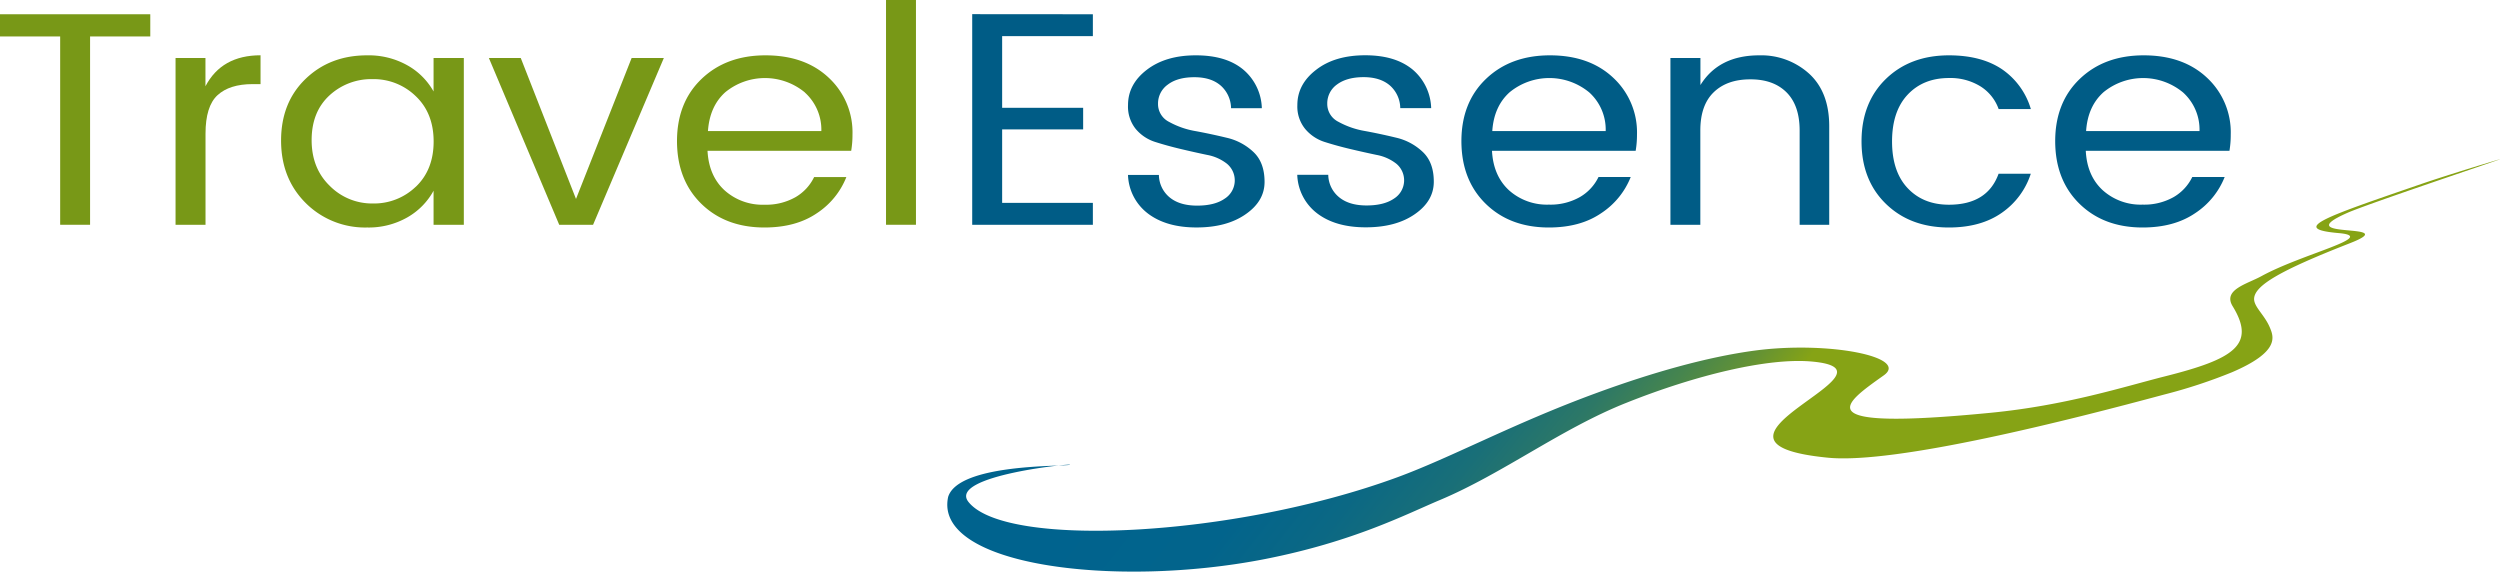 <svg id="Laag_1" data-name="Laag 1" xmlns="http://www.w3.org/2000/svg" xmlns:xlink="http://www.w3.org/1999/xlink" viewBox="0 0 771.57 176.42"><defs><style>.cls-1{fill:#789817;}.cls-2{fill:#005c86;}.cls-3{fill:url(#linear-gradient);}</style><linearGradient id="linear-gradient" x1="1559.59" y1="585.18" x2="1980.32" y2="585.18" gradientTransform="matrix(-0.95, 0.01, 0.72, -0.91, 1809.67, 633.51)" gradientUnits="userSpaceOnUse"><stop offset="0.41" stop-color="#86a315"/><stop offset="0.45" stop-color="#669332"/><stop offset="0.5" stop-color="#46854e"/><stop offset="0.55" stop-color="#2d7866"/><stop offset="0.61" stop-color="#196f78"/><stop offset="0.68" stop-color="#0b6884"/><stop offset="0.76" stop-color="#02648c"/><stop offset="0.9" stop-color="#00638e"/></linearGradient></defs><title>TE_lettercontour_zonder payoff</title><path class="cls-1" d="M23.06,24.17V17.32H69.44v6.85H50.86V82.29H41.63V24.17Z" transform="translate(-23.06 -12.92)"/><path class="cls-1" d="M86.47,30.82v8.72q5-9.55,17-9.56v8.9H101c-4.74,0-8.34,1.15-10.81,3.42s-3.7,6.24-3.7,11.87V82.29H77.24V30.82Z" transform="translate(-23.06 -12.92)"/><path class="cls-1" d="M117.42,75.59Q109.8,68,109.81,56.27t7.56-19q7.56-7.28,19-7.27a24.38,24.38,0,0,1,12.44,3.09,21,21,0,0,1,8.06,8.06V30.82h9.34V82.29h-9.34V71.79a21.14,21.14,0,0,1-8.06,8.2,24.1,24.1,0,0,1-12.44,3.14A25.9,25.9,0,0,1,117.42,75.59Zm33.94-5q5.53-5.25,5.53-14t-5.53-14a18.63,18.63,0,0,0-13.29-5.25,19,19,0,0,0-13.3,5q-5.52,5.07-5.53,13.79t5.59,14.15a18.35,18.35,0,0,0,13.29,5.44A18.56,18.56,0,0,0,151.36,70.57Z" transform="translate(-23.06 -12.92)"/><path class="cls-1" d="M173.94,30.82h9.84l17.05,43.5L218,30.82h9.94L206.1,82.29H195.65Z" transform="translate(-23.06 -12.92)"/><path class="cls-1" d="M259,83.13q-12,0-19.48-7.31T232,56.51q0-12,7.61-19.26T259.33,30q12.12,0,19.48,6.89a23,23,0,0,1,7.35,17.58,29.55,29.55,0,0,1-.4,5H241.42q.41,7.69,5.22,12.15A17.48,17.48,0,0,0,259,76.1a18.37,18.37,0,0,0,9.59-2.34,14.38,14.38,0,0,0,5.73-6.19h9.95a23.85,23.85,0,0,1-9.09,11.15Q268.72,83.13,259,83.13Zm12.48-41.67a19.32,19.32,0,0,0-24.56-.09c-3.24,2.9-5,6.89-5.37,12h35A15.44,15.44,0,0,0,271.45,41.46Z" transform="translate(-23.06 -12.92)"/><path class="cls-1" d="M296.51,82.29V12.92h9.24V82.29Z" transform="translate(-23.06 -12.92)"/><path class="cls-2" d="M360.35,17.32v6.75h-28V46.2h25v6.65h-25V75.53h28v6.76H323.11v-65Z" transform="translate(-23.06 -12.92)"/><path class="cls-2" d="M371.2,45.35q0-6.47,5.84-10.92T392.16,30q9.29,0,14.56,4.36a16.16,16.16,0,0,1,5.78,11.95H403a9.52,9.52,0,0,0-3.15-6.94c-2-1.75-4.69-2.62-8.17-2.62s-6.22.76-8.22,2.29a7.15,7.15,0,0,0-3,5.91,6.14,6.14,0,0,0,3.4,5.58,25.71,25.71,0,0,0,8.22,2.86q4.81.89,9.64,2.06a17.78,17.78,0,0,1,8.22,4.41q3.39,3.22,3.4,9.18t-5.84,10q-5.84,4.08-15.17,4.08t-15-4.31a15.6,15.6,0,0,1-6.14-11.91h9.54A9.11,9.11,0,0,0,384,73.8q3.09,2.58,8.53,2.58t8.52-2.16a6.67,6.67,0,0,0,.66-10.78,14,14,0,0,0-6.09-2.71c-2.44-.51-5.09-1.1-8-1.79s-5.53-1.41-8-2.2a12.88,12.88,0,0,1-6.09-4.08A11,11,0,0,1,371.2,45.35Z" transform="translate(-23.06 -12.92)"/><path class="cls-2" d="M423.46,45.35q0-6.47,5.84-10.92c3.88-3,8.93-4.45,15.11-4.45s11,1.45,14.57,4.36a16.2,16.2,0,0,1,5.78,11.95h-9.54a9.48,9.48,0,0,0-3.14-6.94q-3-2.62-8.17-2.62T435.69,39a7.13,7.13,0,0,0-3,5.91,6.15,6.15,0,0,0,3.4,5.58,25.88,25.88,0,0,0,8.22,2.86q4.83.89,9.64,2.06a17.73,17.73,0,0,1,8.22,4.41q3.4,3.22,3.4,9.18t-5.83,10q-5.83,4.08-15.17,4.08t-15-4.31a15.6,15.6,0,0,1-6.14-11.91H433a9.08,9.08,0,0,0,3.3,6.89q3.09,2.58,8.52,2.58t8.53-2.16A6.66,6.66,0,0,0,454,63.44a14,14,0,0,0-6.09-2.71c-2.43-.51-5.09-1.1-8-1.79s-5.53-1.41-8-2.2a12.9,12.9,0,0,1-6.08-4.08A10.94,10.94,0,0,1,423.46,45.35Z" transform="translate(-23.06 -12.92)"/><path class="cls-2" d="M501.08,83.13q-12,0-19.48-7.31t-7.51-19.31q0-12,7.61-19.26T501.44,30q12.12,0,19.48,6.89a23,23,0,0,1,7.36,17.58,29.51,29.51,0,0,1-.41,5H483.53q.41,7.69,5.22,12.15a17.52,17.52,0,0,0,12.33,4.45,18.34,18.34,0,0,0,9.59-2.34,14.35,14.35,0,0,0,5.74-6.19h9.94a23.88,23.88,0,0,1-9.08,11.15Q510.82,83.13,501.08,83.13Zm12.49-41.67A19.32,19.32,0,0,0,489,41.37q-4.87,4.35-5.38,12h35A15.46,15.46,0,0,0,513.57,41.46Z" transform="translate(-23.06 -12.92)"/><path class="cls-2" d="M547.86,30.82v8.35Q553.54,30,566,30a22,22,0,0,1,15.42,5.67q6.18,5.67,6.19,16.17V82.29h-9.13V53.22q0-7.77-4.06-11.81t-11.21-4q-7.15,0-11.27,4t-4.11,11.81V82.29h-9.23V30.82Z" transform="translate(-23.06 -12.92)"/><path class="cls-2" d="M605.09,75.82q-7.51-7.32-7.51-19.27t7.51-19.26Q612.61,30,624.57,30q10,0,16.39,4.31a22.62,22.62,0,0,1,8.88,12.28H639.9a13.64,13.64,0,0,0-5.59-7A17.67,17.67,0,0,0,624.57,37q-7.91,0-12.73,5.11T607,56.55q0,9.33,4.82,14.44t12.73,5.11q11.88,0,15.33-9.56h9.94a23.42,23.42,0,0,1-9,12.09q-6.45,4.5-16.29,4.5Q612.6,83.13,605.09,75.82Z" transform="translate(-23.06 -12.92)"/><path class="cls-2" d="M684.34,83.13q-12,0-19.48-7.31t-7.51-19.31q0-12,7.61-19.26T684.69,30q12.13,0,19.49,6.89a23,23,0,0,1,7.35,17.58,29.55,29.55,0,0,1-.4,5H666.79c.26,5.13,2,9.18,5.22,12.15a17.48,17.48,0,0,0,12.33,4.45,18.37,18.37,0,0,0,9.59-2.34,14.38,14.38,0,0,0,5.73-6.19h10a23.88,23.88,0,0,1-9.08,11.15Q694.08,83.13,684.34,83.13Zm12.48-41.67a19.31,19.31,0,0,0-24.55-.09q-4.87,4.35-5.38,12h35A15.43,15.43,0,0,0,696.82,41.46Z" transform="translate(-23.06 -12.92)"/><path class="cls-3" d="M315.69,166.26c-4.64,21.19,51.47,28.32,97.93,19.17,27.22-5.37,43.32-13.77,53.84-18.19,19.42-8.17,37.4-22,57.54-30,21.41-8.55,43.54-13.9,57-12.76,31.5,2.67-43.32,24.94,5.23,29.7,21,2.06,75-11.75,103.79-19.5a159.57,159.57,0,0,0,20.91-6.88c14.74-6.31,12.87-10.88,11.7-13.73-1.65-4-5-6.43-4.89-9,.22-4.06,7.95-8.64,29.63-17.11,17-6.65-20-.9-.83-9.35,6.24-2.76,45.36-15.83,47.12-16.55.66-.27-16.06,4.8-24.31,7.64-30.25,10.41-40.62,13.83-25.5,15.16,12.43,1.09-11.18,6.33-23.89,13.31-4.34,2.39-12,4.16-8.82,9.29,7.3,11.94.23,16.28-20.82,21.59-12.62,3.18-30.54,9-54,11.28-57.43,5.59-45.36-2.69-32.89-11.55,8-5.67-16.91-10.67-39.66-7.68-15,2-32.17,6.92-49.26,13.21-25.53,9.38-44.51,19.79-61.24,25.93-50.49,18.51-120.92,22-132.32,7.58-6.53-8.25,33.8-12.09,31.23-11.43C351,156.91,318.91,156,315.69,166.26Z" transform="translate(-23.06 -12.92)"/></svg>